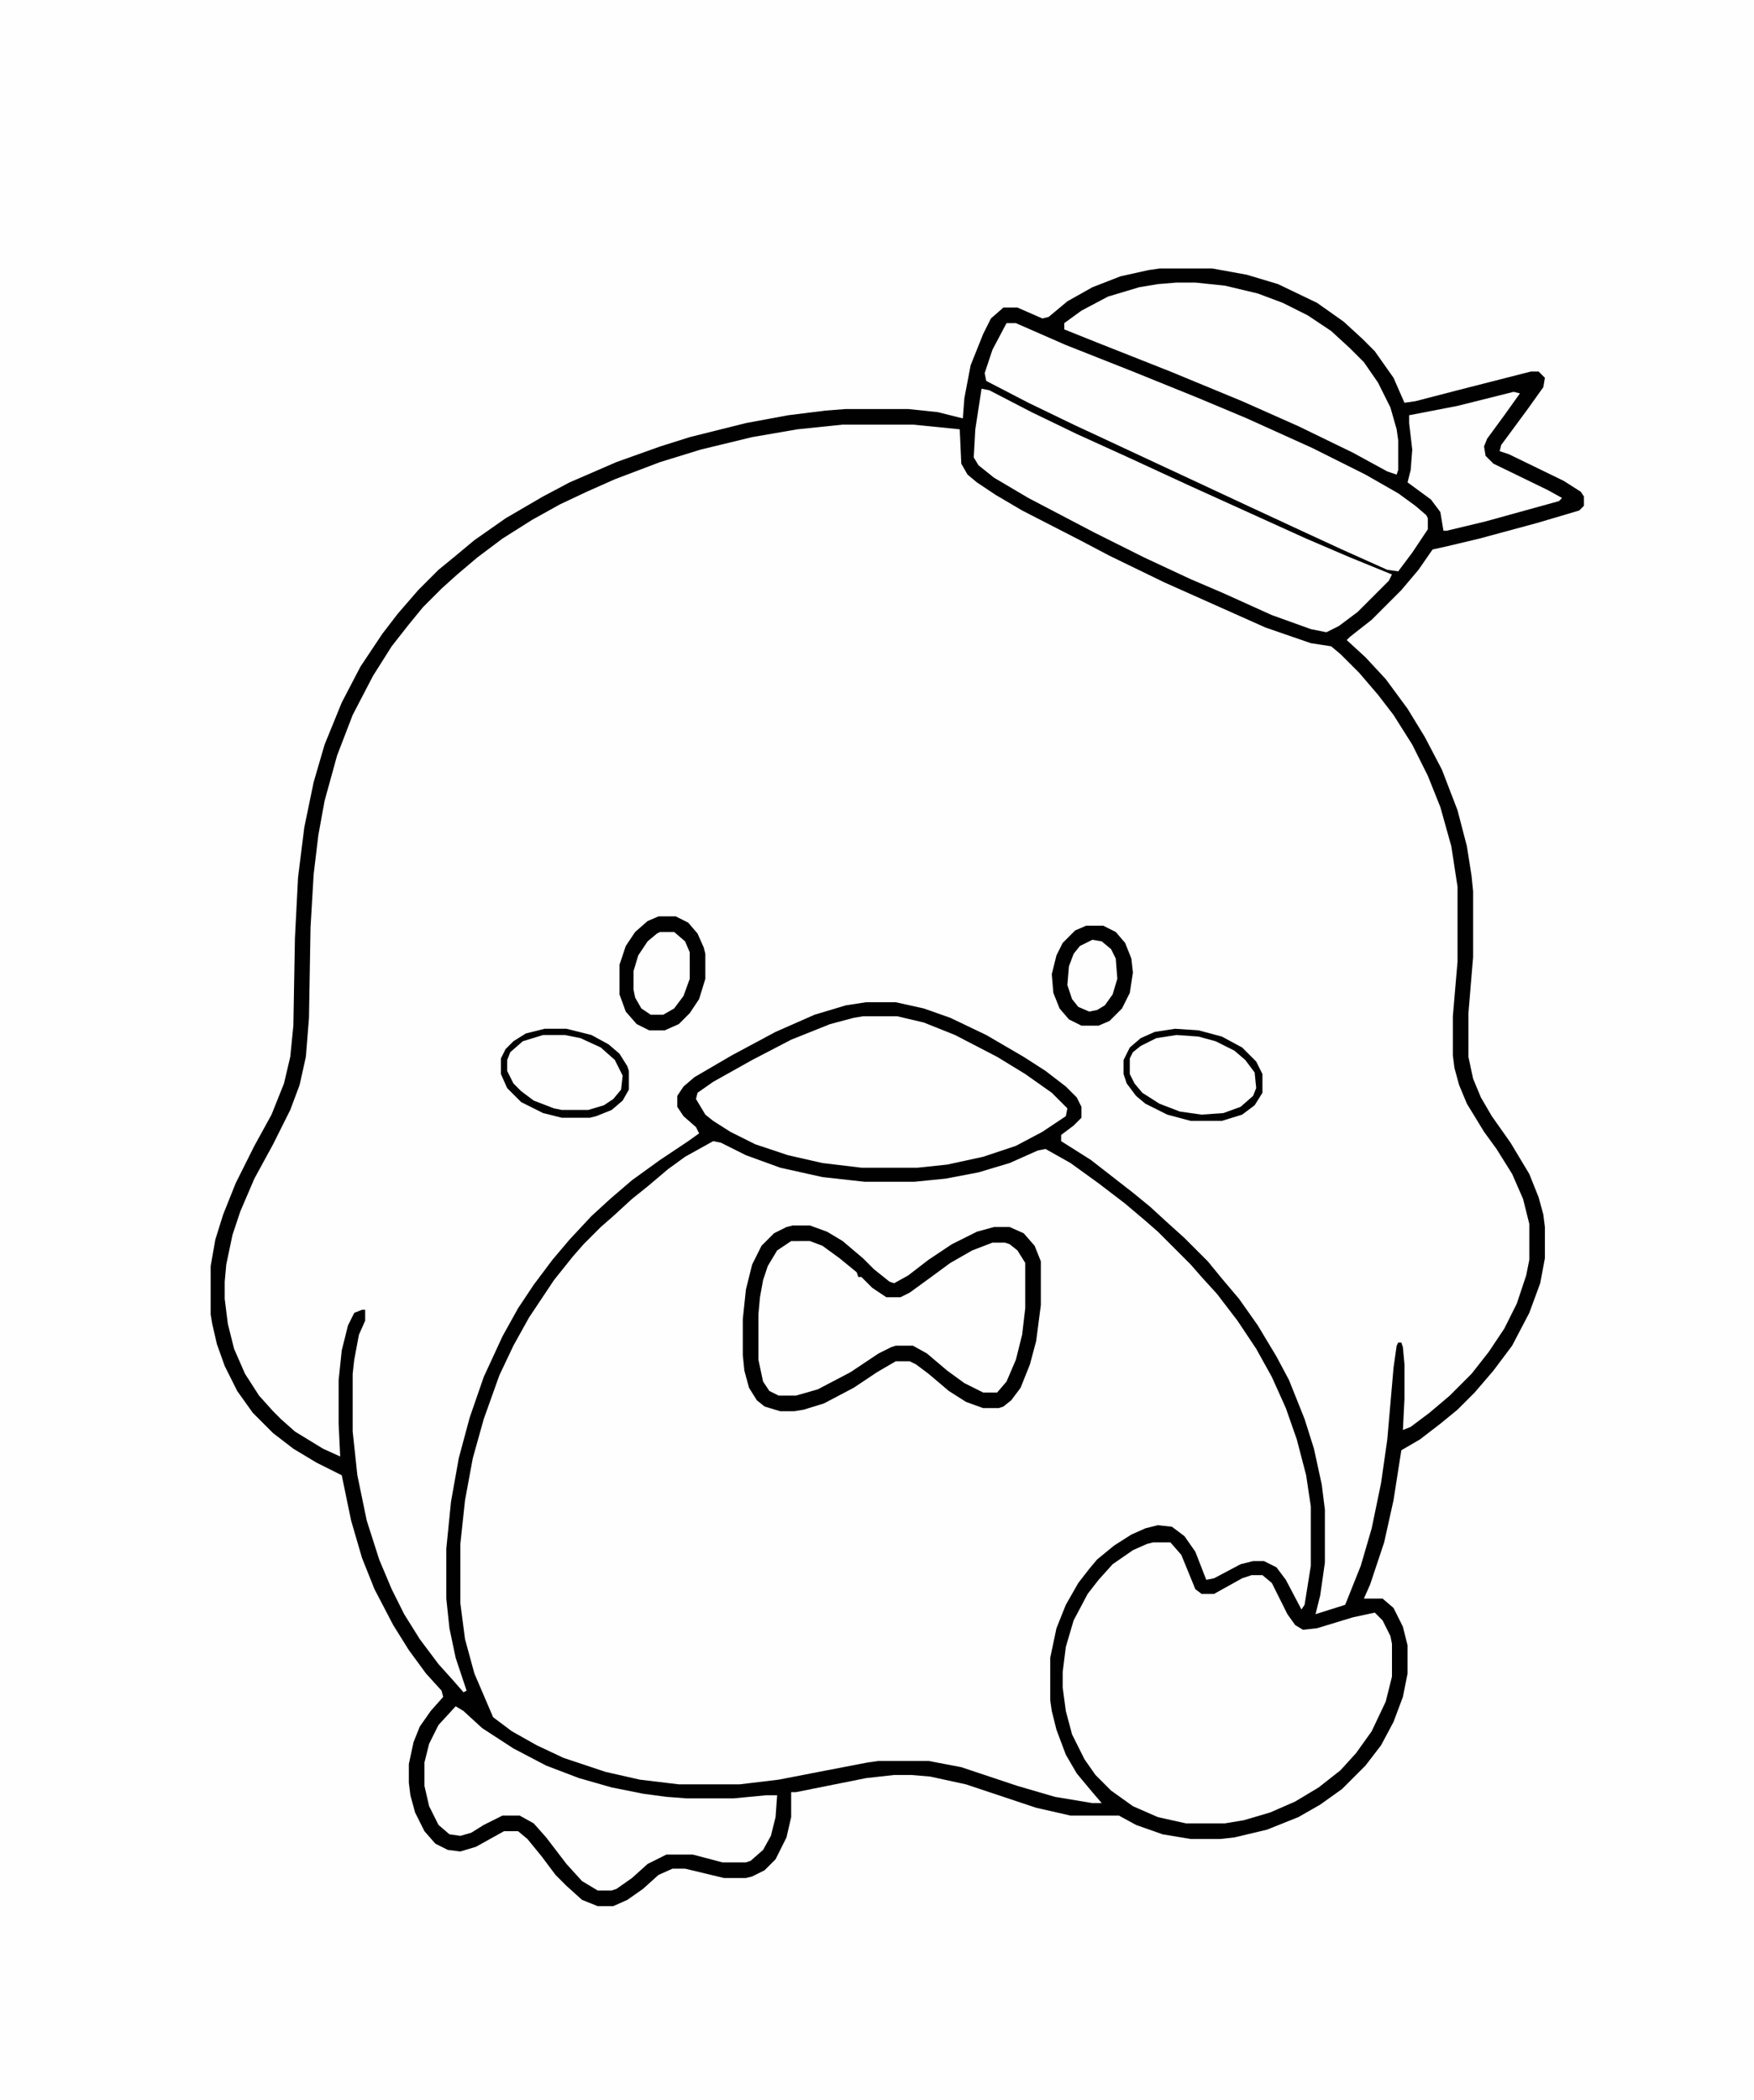 <svg xmlns="http://www.w3.org/2000/svg" version="1.1" viewBox="0 0 1124 1345" width="1124" height="1345"><path transform="translate(0)" d="m0 0h1124v1345h-1124z" fill="#FEFEFE"></path><path transform="translate(743,172)" d="m0 0h34l22 4 20 6 25 12 17 12 12 11 8 8 12 17 7 16 7-1 27-7 47-12h5l4 4-1 6-10 14-14 19-3 4-1 4 6 2 35 17 11 7 2 3v6l-3 3-27 8-37 10-21 5-9 2-9 13-11 13-19 19-14 11-2 2 12 11 13 14 14 19 11 18 11 21 10 26 6 23 3 19 1 10v42l-3 36v28l3 14 5 12 7 12 12 17 12 20 6 15 3 11 1 8v20l-3 16-7 19-11 21-12 16-12 14-11 11-11 9-13 10-12 7-5 32-6 27-9 27-4 9h12l7 6 6 12 3 12v18l-3 15-6 16-8 15-10 13-15 15-14 10-14 8-20 8-21 5-9 1h-19l-18-3-17-6-11-6h-31l-22-5-45-15-23-5-12-1h-11l-18 2-45 9h-3v16l-3 13-7 14-7 7-8 4-4 1h-14l-25-6h-8l-9 4-10 9-10 7-9 4h-10l-10-4-10-9-7-7-9-12-9-11-6-5h-9l-18 10-10 3-8-1-8-4-7-8-6-12-3-11-1-8v-12l3-14 4-10 7-10 8-9-1-4-10-11-11-15-10-16-12-23-8-20-7-24-6-29-16-8-15-9-13-10-13-13-10-14-8-16-5-14-3-13-1-6v-31l3-17 5-16 8-20 12-24 11-20 8-20 4-17 2-20 1-56 2-39 4-32 6-29 7-24 11-27 12-23 14-21 10-13 13-15 13-13 11-9 12-10 20-14 24-14 17-9 30-13 28-10 19-6 36-9 27-5 24-3 13-1h40l19 2 16 4 1-13 4-21 8-20 5-10 8-7h9l16 7 4-1 12-10 16-9 18-7 18-4z" fill="#FEFEFE"></path><path transform="translate(743,172)" d="m0 0h34l22 4 20 6 25 12 17 12 12 11 8 8 12 17 7 16 7-1 27-7 47-12h5l4 4-1 6-10 14-14 19-3 4-1 4 6 2 35 17 11 7 2 3v6l-3 3-27 8-37 10-21 5-9 2-9 13-11 13-19 19-14 11-2 2 12 11 13 14 14 19 11 18 11 21 10 26 6 23 3 19 1 10v42l-3 36v28l3 14 5 12 7 12 12 17 12 20 6 15 3 11 1 8v20l-3 16-7 19-11 21-12 16-12 14-11 11-11 9-13 10-12 7-5 32-6 27-9 27-4 9h12l7 6 6 12 3 12v18l-3 15-6 16-8 15-10 13-15 15-14 10-14 8-20 8-21 5-9 1h-19l-18-3-17-6-11-6h-31l-22-5-45-15-23-5-12-1h-11l-18 2-45 9h-3v16l-3 13-7 14-7 7-8 4-4 1h-14l-25-6h-8l-9 4-10 9-10 7-9 4h-10l-10-4-10-9-7-7-9-12-9-11-6-5h-9l-18 10-10 3-8-1-8-4-7-8-6-12-3-11-1-8v-12l3-14 4-10 7-10 8-9-1-4-10-11-11-15-10-16-12-23-8-20-7-24-6-29-16-8-15-9-13-10-13-13-10-14-8-16-5-14-3-13-1-6v-31l3-17 5-16 8-20 12-24 11-20 8-20 4-17 2-20 1-56 2-39 4-32 6-29 7-24 11-27 12-23 14-21 10-13 13-15 13-13 11-9 12-10 20-14 24-14 17-9 30-13 28-10 19-6 36-9 27-5 24-3 13-1h40l19 2 16 4 1-13 4-21 8-20 5-10 8-7h9l16 7 4-1 12-10 16-9 18-7 18-4zm-203 100-29 3-29 5-33 8-26 8-29 11-18 8-17 8-18 10-19 12-16 12-13 11-10 9-12 12-9 11-11 14-12 19-13 25-10 26-8 29-4 22-3 25-2 34-1 58-2 25-4 18-6 16-11 22-12 22-9 21-5 15-4 19-1 11v11l2 16 4 16 7 16 9 14 9 10 5 5 9 8 18 11 11 5-1-21v-28l2-19 4-16 4-8 5-2h2v7l-4 9-3 16-1 9v37l3 28 6 29 8 25 8 19 8 16 10 16 12 16 9 10 7 8 2-1-7-21-4-19-2-19v-32l3-30 5-28 7-26 9-26 12-26 10-18 10-15 12-16 11-13 14-15 12-11 14-12 18-13 18-12 7-5-2-4-8-7-4-6v-7l4-6 7-6 24-14 28-15 25-11 20-6 13-2h19l18 4 17 6 23 11 24 14 14 9 13 10 7 7 3 6v7l-5 5-8 6v4l19 12 27 21 11 9 12 11 10 9 15 15 9 11 11 13 12 17 12 20 8 15 10 25 6 19 5 23 2 16v34l-3 21-3 12 19-6 10-25 7-24 6-29 4-28 4-46 2-14 1-2h2l1 3 1 11v22l-1 20 5-2 12-9 13-11 14-14 11-14 10-15 8-16 6-18 2-10v-23l-4-16-7-16-10-16-8-11-11-18-5-12-3-11-1-8v-25l3-35v-48l-4-26-7-25-8-20-10-20-12-19-10-13-12-14-12-12-6-5-13-2-29-10-65-29-35-17-19-10-37-19-17-10-12-8-6-5-4-7-1-22-30-3z" fill="#FEFEFE"></path><path transform="translate(743,172)" d="m0 0h34l22 4 20 6 25 12 17 12 12 11 8 8 12 17 7 16 7-1 27-7 47-12h5l4 4-1 6-10 14-14 19-3 4-1 4 6 2 35 17 11 7 2 3v6l-3 3-27 8-37 10-21 5-9 2-9 13-11 13-19 19-14 11-2 2 12 11 13 14 14 19 11 18 11 21 10 26 6 23 3 19 1 10v42l-3 36v28l3 14 5 12 7 12 12 17 12 20 6 15 3 11 1 8v20l-3 16-7 19-11 21-12 16-12 14-11 11-11 9-13 10-12 7-5 32-6 27-9 27-4 9h12l7 6 6 12 3 12v18l-3 15-6 16-8 15-10 13-15 15-14 10-14 8-20 8-21 5-9 1h-19l-18-3-17-6-11-6h-31l-22-5-45-15-23-5-12-1h-11l-18 2-45 9h-3v16l-3 13-7 14-7 7-8 4-4 1h-14l-25-6h-8l-9 4-10 9-10 7-9 4h-10l-10-4-10-9-7-7-9-12-9-11-6-5h-9l-18 10-10 3-8-1-8-4-7-8-6-12-3-11-1-8v-12l3-14 4-10 7-10 8-9-1-4-10-11-11-15-10-16-12-23-8-20-7-24-6-29-16-8-15-9-13-10-13-13-10-14-8-16-5-14-3-13-1-6v-31l3-17 5-16 8-20 12-24 11-20 8-20 4-17 2-20 1-56 2-39 4-32 6-29 7-24 11-27 12-23 14-21 10-13 13-15 13-13 11-9 12-10 20-14 24-14 17-9 30-13 28-10 19-6 36-9 27-5 24-3 13-1h40l19 2 16 4 1-13 4-21 8-20 5-10 8-7h9l16 7 4-1 12-10 16-9 18-7 18-4zm-203 100-29 3-29 5-33 8-26 8-29 11-18 8-17 8-18 10-19 12-16 12-13 11-10 9-12 12-9 11-11 14-12 19-13 25-10 26-8 29-4 22-3 25-2 34-1 58-2 25-4 18-6 16-11 22-12 22-9 21-5 15-4 19-1 11v11l2 16 4 16 7 16 9 14 9 10 5 5 9 8 18 11 11 5-1-21v-28l2-19 4-16 4-8 5-2h2v7l-4 9-3 16-1 9v37l3 28 6 29 8 25 8 19 8 16 10 16 12 16 9 10 7 8 2-1-7-21-4-19-2-19v-32l3-30 5-28 7-26 9-26 12-26 10-18 10-15 12-16 11-13 14-15 12-11 14-12 18-13 18-12 7-5-2-4-8-7-4-6v-7l4-6 7-6 24-14 28-15 25-11 20-6 13-2h19l18 4 17 6 23 11 24 14 14 9 13 10 7 7 3 6v7l-5 5-8 6v4l19 12 27 21 11 9 12 11 10 9 15 15 9 11 11 13 12 17 12 20 8 15 10 25 6 19 5 23 2 16v34l-3 21-3 12 19-6 10-25 7-24 6-29 4-28 4-46 2-14 1-2h2l1 3 1 11v22l-1 20 5-2 12-9 13-11 14-14 11-14 10-15 8-16 6-18 2-10v-23l-4-16-7-16-10-16-8-11-11-18-5-12-3-11-1-8v-25l3-35v-48l-4-26-7-25-8-20-10-20-12-19-10-13-12-14-12-12-6-5-13-2-29-10-65-29-35-17-19-10-37-19-17-10-12-8-6-5-4-7-1-22-30-3zm-83 459-18 10-11 8-13 11-10 8-12 11-8 7-11 11-7 8-12 15-16 24-10 18-9 19-10 28-7 25-5 27-3 28v38l3 23 6 22 12 28 12 9 16 9 17 8 27 9 22 5 25 3h39l25-3 31-6 26-5 7-1h32l21 4 36 12 24 7 24 4h6l-6-7-10-12-7-12-6-16-3-12-1-7v-27l4-19 6-15 8-14 7-9 5-6 11-9 11-7 9-4 8-2 9 1 8 6 7 10 7 18 5-1 17-9 8-2h7l8 4 6 8 10 19 2-3 4-25v-38l-3-20-6-23-7-20-9-20-10-18-12-18-13-17-10-11-7-8-21-21-8-7-13-11-17-13-18-13-16-9-5 1-18 8-20 6-21 4-20 2h-32l-27-3-27-6-22-8-16-8z" fill="#010101"></path><path transform="translate(739,988)" d="m0 0h11l7 8 9 22 4 3h8l18-10 6-2h7l6 5 10 20 5 7 5 3 9-1 23-7 14-3 5 5 5 10 1 5v21l-4 16-9 19-10 14-10 11-14 11-15 9-16 7-17 5-12 2h-25l-18-4-16-7-14-10-10-10-7-10-8-16-4-15-2-15v-10l2-16 5-17 9-17 7-9 9-10 13-9 9-4z" fill="#FEFEFE"></path><path transform="translate(553,651)" d="m0 0h22l17 4 20 8 27 14 18 11 17 12 10 10-1 5-15 10-17 9-21 7-23 5-19 2h-36l-25-3-22-5-21-7-16-8-11-7-5-4-6-10 1-4 10-7 25-14 25-13 25-10 15-4z" fill="#FEFEFE"></path><path transform="translate(629,249)" d="m0 0 5 1 27 14 29 14 33 15 39 18 75 34 28 12 27 11-2 4-20 20-12 9-8 4-10-2-25-9-31-14-21-9-30-14-32-16-42-22-22-13-10-8-3-5 1-18z" fill="#FEFEFE"></path><path transform="translate(645,207)" d="m0 0h6l32 14 43 17 42 17 31 13 42 19 34 17 21 12 11 8 7 6 1 2v7l-10 15-9 12-7-1-29-13-26-12-28-13-118-55-29-14-27-14-1-5 5-15z" fill="#FEFEFE"></path><path transform="translate(507,795)" d="m0 0h12l9 4 10 7 12 10v2l4 2 7 7 7 4h9l9-5 13-10 15-10 16-8 6-2h8l6 3 5 6 2 4v29l-3 22-5 16-6 12-4 4h-9l-14-7-13-11-12-9-6-3h-11l-9 4-16 10-13 8-15 7-11 3h-11l-7-4-4-8-2-11v-29l2-17 3-12 5-9 5-5z" fill="#FEFEFE"></path><path transform="translate(754,181)" d="m0 0h12l19 2 21 5 16 6 16 8 15 10 12 11 9 9 9 13 8 16 4 14 1 7v19l-1 3-6-2-22-12-35-17-36-16-46-19-43-17-25-10v-4l11-8 17-9 20-6 12-2z" fill="#FEFEFE"></path><path transform="translate(292,1093)" d="m0 0 5 3 12 11 20 13 21 11 21 8 21 6 20 4 15 2 13 1h30l21-2h7l-1 14-3 12-5 9-8 7-3 1h-15l-19-5h-17l-12 6-10 9-10 7-3 1h-9l-10-6-10-11-13-17-8-9-9-5h-11l-12 6-8 5-7 2-7-1-7-6-6-12-3-13v-15l3-12 6-12z" fill="#FEFEFE"></path><path transform="translate(508,785)" d="m0 0h11l11 4 10 6 13 11 7 7 10 8 3 1 9-5 13-10 15-10 16-8 11-3h10l9 4 7 8 4 10v28l-3 23-4 15-6 15-6 8-5 4-3 1h-10l-11-4-11-7-13-11-8-6-4-2h-9l-12 7-15 10-19 10-13 4-6 1h-9l-10-3-5-4-5-8-3-11-1-10v-23l2-19 4-16 6-12 8-8 8-4zm-1 10-9 6-6 10-3 9-2 11-1 11v29l3 14 4 6 6 3h11l14-4 21-11 18-12 8-4 3-1h11l9 5 13 11 11 8 12 6h9l6-7 6-14 4-16 2-17v-29l-5-8-5-4-3-1h-8l-13 5-14 8-15 11-11 8-6 3h-9l-9-6-7-7h-2l-1-3-11-9-11-8-8-3z" fill="#010101"></path><path transform="translate(970,251)" d="m0 0 4 1-10 14-11 15-2 5 1 6 5 5 35 17 9 5-2 2-47 13-25 6h-2l-2-12-6-8-15-11 2-8 1-13-2-17v-5l31-6z" fill="#FEFEFE"></path><path transform="translate(422,587)" d="m0 0h11l8 4 6 7 4 9 1 4v16l-4 13-6 9-7 7-9 4h-10l-8-4-7-8-4-11v-19l4-12 6-9 8-7z" fill="#010101"></path><path transform="translate(754,663)" d="m0 0 14 1 16 5 11 7 8 9 2 6-1 9-7 8-9 4-13 2-14-1-14-4-11-6-7-6-4-6-1-3v-10l4-6 10-6 7-2z" fill="#FEFEFE"></path><path transform="translate(348,663)" d="m0 0h14l13 3 13 7 7 7 4 9-1 9-7 8-9 4-5 1h-17l-14-4-10-6-5-5-4-5-2-5v-7l3-6 7-6z" fill="#FEFEFE"></path><path transform="translate(696,593)" d="m0 0h11l8 4 6 7 4 10 1 9-2 13-5 10-8 8-7 3h-11l-8-4-6-7-4-10-1-12 3-12 4-8 8-8z" fill="#010101"></path><path transform="translate(423,597)" d="m0 0h9l7 6 3 7v17l-4 11-6 8-7 4h-8l-6-4-4-7-1-5v-12l3-10 6-9 6-5z" fill="#FEFEFE"></path><path transform="translate(700,602)" d="m0 0 6 1 6 5 3 6 1 13-3 10-5 7-5 3-5 1-7-3-4-5-3-9 1-12 3-8 4-5z" fill="#FEFEFE"></path><path transform="translate(753,659)" d="m0 0 15 1 15 4 13 7 9 9 4 8v12l-5 8-8 6-13 4h-20l-15-4-14-7-6-5-6-8-2-6v-9l4-8 7-6 9-4zm1 4-13 2-10 5-5 4-2 4v10l3 6 5 6 11 7 13 5 14 2 14-1 11-4 8-7 2-5-1-10-6-8-7-6-12-6-11-3z" fill="#010101"></path><path transform="translate(349,659)" d="m0 0h14l16 4 11 6 7 6 5 8 1 3v12l-4 7-7 6-10 4-4 1h-18l-12-3-14-7-9-9-4-9v-10l3-6 5-5 8-5zm-1 4-13 4-8 7-2 5v7l4 8 5 5 8 6 13 5 5 1h17l10-3 6-4 5-6 1-9-5-10-9-8-13-6-10-2z" fill="#010101"></path></svg>
